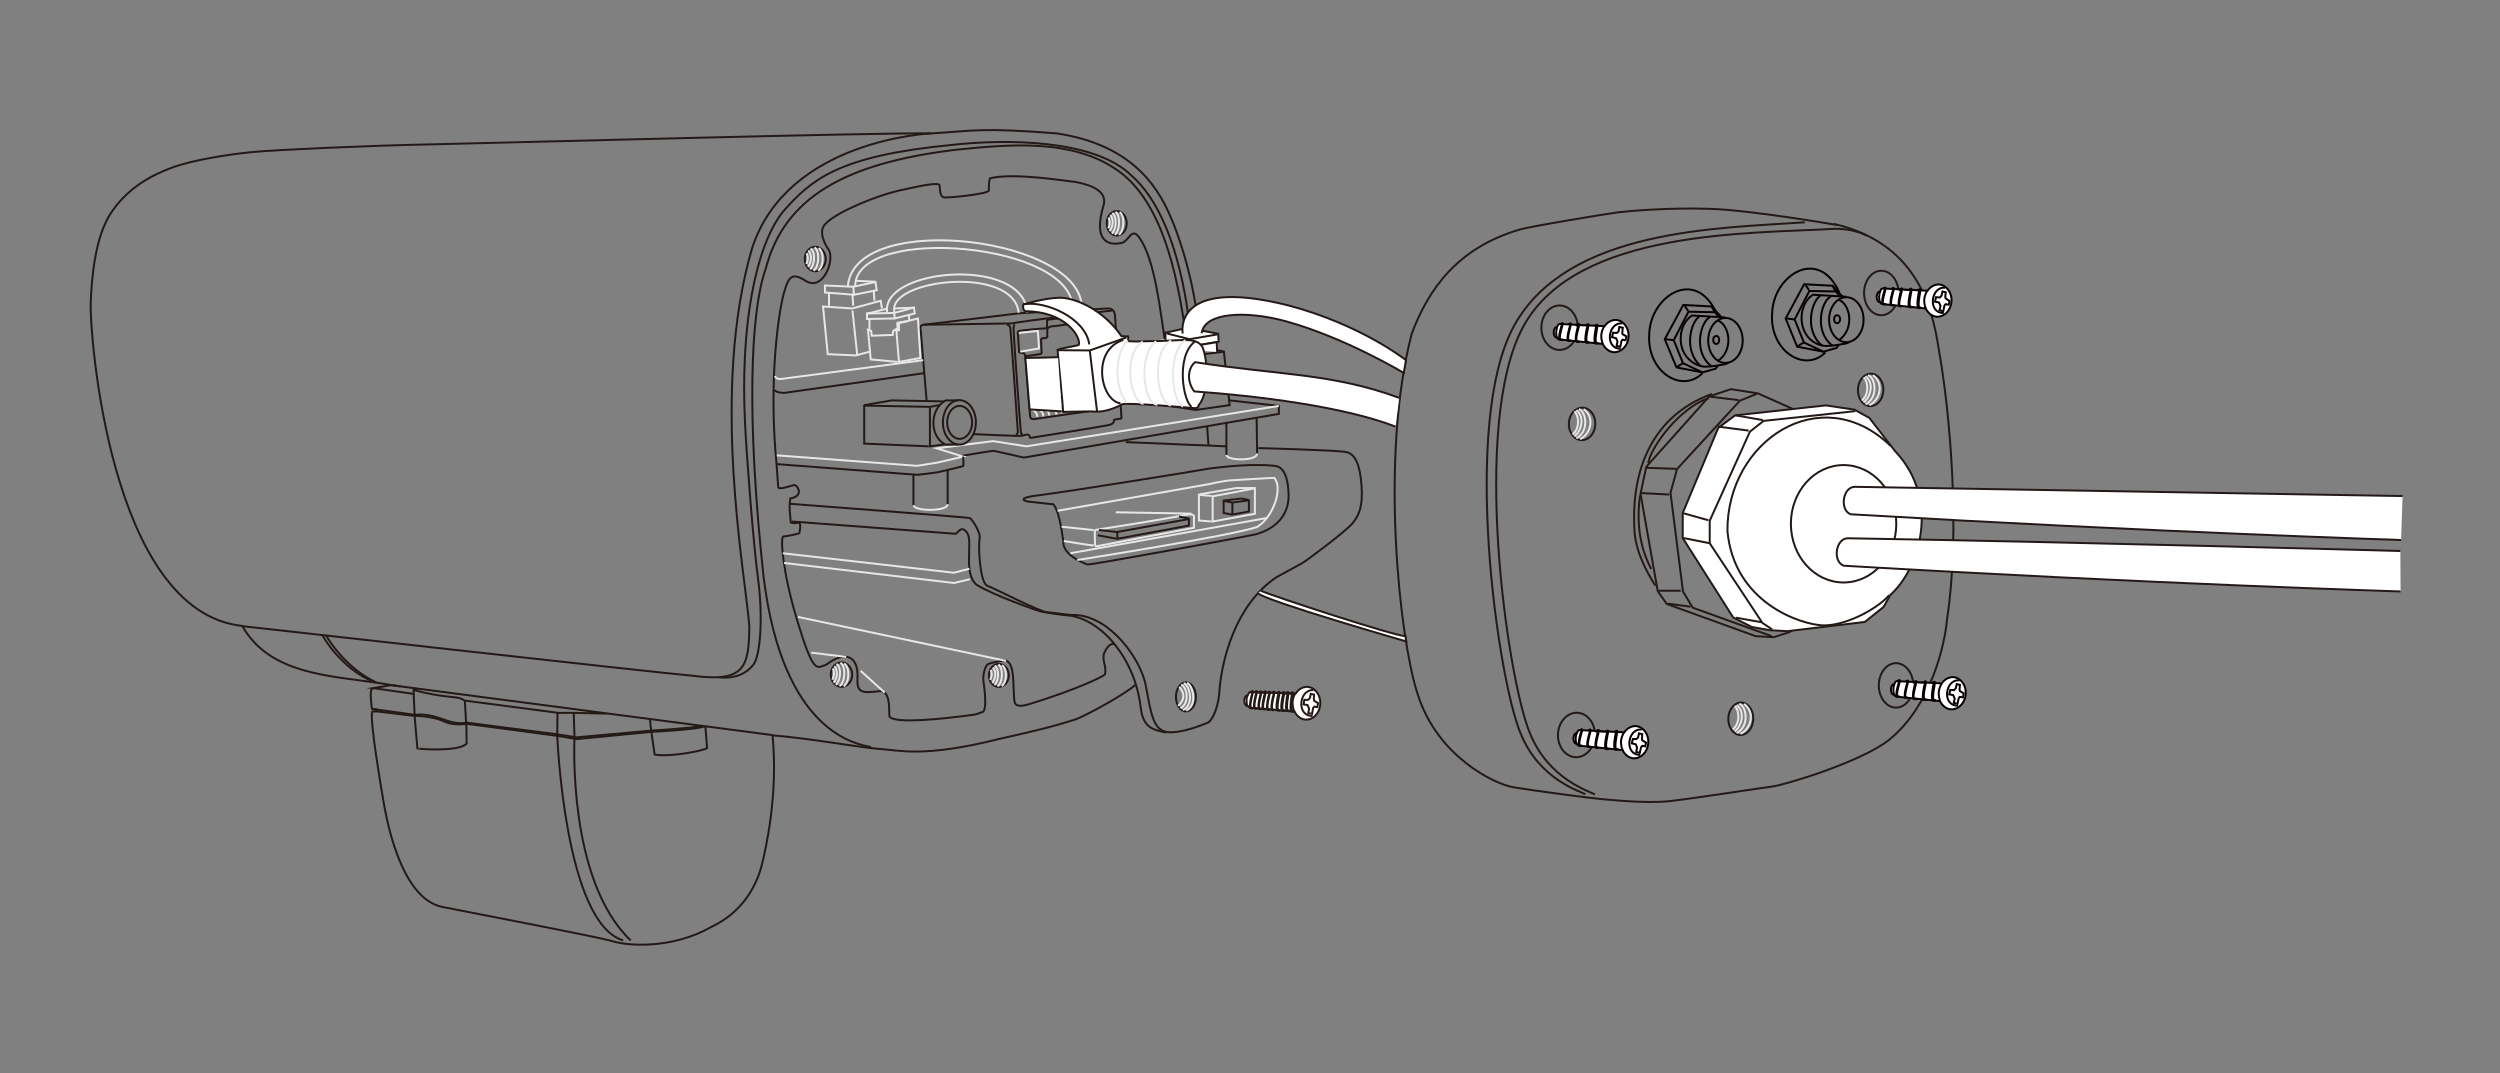 <?xml version="1.0" encoding="UTF-8"?>
<svg id="Layer_1" xmlns="http://www.w3.org/2000/svg" version="1.1" viewBox="0 0 1000.9 429.6">
  <rect x="0" y="0" width="1000.9" height="429.6" fill="#808080" stroke="none"/>
  <!-- Generator: Adobe Illustrator 29.3.0, SVG Export Plug-In . SVG Version: 2.1.0 Build 146)  -->
  <defs>
    <style>
      .st0, .st1, .st2, .st3, .st4 {
        stroke-miterlimit: 10;
        stroke-width: .8px;
      }

      .st0, .st1, .st3 {
        fill: none;
      }

      .st0, .st4 {
        stroke: #231916;
      }

      .st1 {
        stroke: #e7e7e8;
      }

      .st2, .st3 {
        stroke: #060000;
      }

      .st2, .st4 {
        fill: #fff;
      }
    </style>
  </defs>
  <g>
    <path class="st0" d="M735,90s-34.7-6-50.8-6.4c-16-.5-31.4.8-36.3,1.4-4.9.6-35.4,5.7-39.1,6.8-25.4,7.3-37,24.2-43.6,41.8-12.9,49.3-4.9,122.4,2.4,144.4,8,25.1,30.8,35.8,37.9,37.1,7.1,1.3,34.2,4.8,35.4,4.8s17.4,2,27.9.8c10.5-1.2,36.5-5.3,40.7-5.8,4.2-.4,35.5-9.7,46.8-18.7,17.1-13.8,22.4-38.7,23.2-48.2,5.4-35.1,1.3-82.7-3.4-108.8-2.7-17.5-9.5-41.7-41.2-49.4Z"/>
    <path class="st0" d="M722.6,89c-34.7,2.4-95,2.6-116.4,41.4-21.4,38.8-6.5,141.5,2.5,163,7.5,18.9,24.2,23.4,26,24.6"/>
    <path class="st0" d="M638.5,318.1c-1.8-1.3-18.4-5.8-26-24.6-9-21.6-23.9-124.3-2.5-163,21.4-38.8,90.8-36.9,124.7-38.9,4.6,0,8.8.8,12.6,2.7"/>
    <ellipse class="st0" cx="624.4" cy="131.2" rx="7.3" ry="8.9"/>
    <ellipse class="st0" cx="753.2" cy="117.3" rx="6.9" ry="8.9"/>
    <ellipse class="st0" cx="759.1" cy="274.4" rx="6.9" ry="8.9"/>
    <ellipse class="st0" cx="631" cy="294.2" rx="8.9" ry="7.4" transform="translate(315.1 914.6) rotate(-88)"/>
    <ellipse class="st0" cx="696.8" cy="287.7" rx="6.5" ry="5" transform="translate(385.1 974.1) rotate(-88)"/>
    <ellipse class="st0" cx="633.2" cy="169.8" rx="6.5" ry="5.3" transform="translate(441.6 796.6) rotate(-88)"/>
    <ellipse class="st0" cx="748.7" cy="156.1" rx="6.5" ry="5.1" transform="translate(566.8 898.9) rotate(-88)"/>
    <path class="st1" d="M634.1,163.8c4.9,3.9,2.2,10.4-1.5,12"/>
    <path class="st1" d="M632.1,163.8c2.8.8,4.4,8.7-1,11.7"/>
    <path class="st1" d="M631.1,164.2c3.7,3,1.8,8.6-.8,10.5"/>
    <path class="st1" d="M630.3,164.7c1.6,1.2,2.6,6.4-.7,9.3"/>
    <path class="st1" d="M749.9,150.2c4.9,3.9,2.2,10.4-1.5,12"/>
    <path class="st1" d="M747.9,150.2c2.8.8,4.4,8.7-1,11.7"/>
    <path class="st1" d="M746.9,150.6c3.7,3,1.8,8.6-.8,10.5"/>
    <path class="st1" d="M746.1,151.1c1.6,1.2,2.6,6.4-.7,9.3"/>
    <path class="st1" d="M698.3,281.8c4.9,3.9,2.2,10.4-1.5,12"/>
    <path class="st1" d="M696.3,281.8c2.8.8,4.4,8.7-1,11.7"/>
    <path class="st1" d="M695.3,282.3c3.7,3,1.8,8.6-.8,10.5"/>
    <path class="st1" d="M694.5,282.7c1.6,1.2,2.6,6.4-.7,9.3"/>
    <path class="st0" d="M685.4,157.7c-26.5,9.7-32.4,34.4-31,55.1.6,9.7,7,19.6,8.4,21.7"/>
    <path class="st0" d="M684.1,159.4c-11.6,3.8-23.2,19.5-24.2,26"/>
    <path class="st0" d="M656.6,198.3c-2.1,15.2,2,24.8,4.5,29.5"/>
    <polyline class="st0" points="709.3 254.7 677.7 243.3 673.8 236.8 668.8 197.3 671.4 187.8 696.6 160.4 703.3 157.7"/>
    <line class="st0" x1="696.1" y1="160.2" x2="684.5" y2="158.8"/>
    <line class="st0" x1="671" y1="187.7" x2="659.3" y2="187.3"/>
    <line class="st0" x1="668.3" y1="198" x2="657.1" y2="197.4"/>
    <line class="st0" x1="672.9" y1="236.5" x2="663.9" y2="236.5"/>
    <line class="st0" x1="676.8" y1="242.9" x2="667.8" y2="241.7"/>
    <path class="st0" d="M760.2,199l1.6,4.5,3.8-1.3s-1.4-4.6-2.2-5c-.8-.5-3.1,1.6-3.1,1.6v.2Z"/>
    <line class="st0" x1="763" y1="196.8" x2="761.7" y2="195.5"/>
    <line class="st0" x1="759.7" y1="198.9" x2="756.5" y2="197.6"/>
    <line class="st0" x1="761.2" y1="203.2" x2="757.8" y2="200.4"/>
    <path class="st0" d="M710,234.5c-11.8-12-13.8-36.1-.7-51.7,5.4-5.4,11.7-14.2,32.6-8.7"/>
    <path class="st0" d="M761.5,204.4l2.1,2,.5,4.7h2c0-2,0-3.9-.7-5.2l-2.5-2.4"/>
    <line class="st0" x1="763.8" y1="206.4" x2="765.2" y2="206.1"/>
    <path class="st0" d="M763.8,210.8l-3.3-2.7s-.8,1.4-.2,2.7l4.8,3.9"/>
    <path class="st0" d="M765.2,214.8c.2,1,.3,4.1-.9,5.6-.7.3-1.4-.8-1.4-.8l1.5-4.8h.9Z"/>
    <line class="st0" x1="759.5" y1="216.9" x2="762.8" y2="219.8"/>
    <line class="st0" x1="763.8" y1="214.8" x2="760.4" y2="211.9"/>
    <path class="st0" d="M761.7,220.4c.7.8,1.3,2.4,1.3,3s-2,4.9-2.6,5-1.8-.2-2-.4,3.3-7.6,3.3-7.6Z"/>
    <polyline class="st0" points="757.4 226.9 754.9 228.7 754.5 233.7 750.6 237"/>
    <path class="st0" d="M757.7,227.3l.7,3.7s-2.9,3.5-3.5,3.7-3.9,2.4-3.9,2.4"/>
    <path class="st0" d="M761.7,220.4l-.6-.4-3-2.1c0-.6,1.3-1.1,1.3-1.1"/>
    <path class="st0" d="M759.6,228.5c-.3.1-1.2.6-1.4.6"/>
    <path class="st0" d="M738.2,244.6l10.8-8.1-.2-3.9,4.8-3.5h.7l-1.9,5.9s-9.1,8.8-14.7,10.5c-7.4,2.4-14.4,2.3-15.6,2.1,0,0-5.2,5.4-5.4,5.4s-6.5,2.1-6.5,2.1l-7.3-.4-35.6-12.9-3.6-5.1-6.9-39,2.3-10.8,25.2-28.2,8.7-2.9,10.8,1.7,33.2,14.8"/>
    <path class="st0" d="M737.8,244.8l7.9-8.3h-3.7l-10.2,8.3-4-1.2,11.1-7.6-4.6-1.5-12.7,7.3-3.9-2.8,15.5-7-3.2-3.6-16,7-3.1-4.5,17-6.5-1.6-4-16.7,5.4-2.3-5.4,18.2-2.8-1.1-5.7-18.1,1.2.3-5.7,19.7.7.2-4.9-2.6-.9-17-.9,2.3-5.3,20.4,2.8.6-4-18.9-4.9,4.5-4.2,18.2,7.1,2.9-4.3-17.5-7,4.2-2.8,16.1,9.3,3.3-1.7-14-9.5.5-1.3,2-.4,1.2,1.2,12.8,10.7,4.4-2.1-12-10,3.9,1.6,11.4,11,2.8.5-11.9-11.4,4.4,2,10.8,12.5-2.5,3.7,2,2.2.6.9,2.5-3.1.3-1.5-13.1-14.9c-3.5-5.2-22.2-9.7-30.7-2.6-10,7.7-26.8,31.3-7.9,59.1"/>
    <polyline class="st0" points="742.1 236.3 744.8 231.8 748.6 232.2 746 236.3"/>
    <polyline class="st0" points="734.7 234 738.5 231 742.3 231.8 739.3 235.8"/>
    <polyline class="st0" points="730.3 228 733.9 226.7 736.2 229.7 733.6 231.8"/>
    <polyline class="st0" points="726.7 220.4 730.3 220.4 731.3 223.8 728.1 224.4"/>
    <polyline class="st0" points="726 217.4 730 218.7 729.7 214.1 724.8 211.9"/>
    <polyline class="st0" points="726.7 208.1 729.6 211.2 729.6 205.8 726.9 203.2"/>
    <polyline class="st0" points="729.7 198.9 731.7 204.8 733.4 199.6 730.3 194.9"/>
    <polyline class="st0" points="734.1 192.9 734.5 196.8 737.4 193.6 737 188.6"/>
    <polyline class="st0" points="756.2 188.6 753.9 191.9 750.8 190.3 753.2 187.6"/>
    <polyline class="st0" points="750.1 185.4 748.3 190.4 743.7 190.7 745.5 187.2"/>
    <line class="st0" x1="750.8" y1="190.3" x2="748.7" y2="189.3"/>
    <path class="st0" d="M754.2,191.4c0-.3,2.6,3.5,2.6,3.5l-3.3-1.4"/>
    <polyline class="st0" points="743.2 186.6 742.9 190.7 739.6 192.7 739.8 188.1"/>
    <line class="st0" x1="739.1" y1="192.7" x2="737.4" y2="191.9"/>
    <line class="st0" x1="734.1" y1="196.8" x2="731.9" y2="196.8"/>
    <line class="st0" x1="731.3" y1="204.8" x2="729" y2="204.8"/>
    <line class="st0" x1="729.2" y1="211.4" x2="726.1" y2="211.6"/>
    <line class="st0" x1="730" y1="219" x2="728.1" y2="220.1"/>
    <polyline class="st0" points="731.3 224.4 715 231 715.8 233.1 729.8 228 733.6 226.7"/>
    <polyline class="st0" points="737.9 231 723.1 239.9 721.3 238.8 733.4 232.2"/>
    <path class="st0" d="M721.3,247.3c-16.7-5.6-25.9-22.7-23-45.1,2.7-20.9,20.3-30.3,28.3-31.1.5,0,1.1-.2,1.8-.3"/>
    <path class="st0" d="M725.7,170.8c-15.3,2.1-25.5,17.1-27.7,27.2-2.9,12.6-3.1,38.8,20.1,48.5"/>
    <path class="st0" d="M723.3,170.5c-21.7,3.6-29.4,26.8-29,38,.4,11.1,1.8,28.6,20.3,37"/>
    <path class="st0" d="M712,245.1c-6.5-3.1-19.4-12.7-19.2-37.3.4-21.9,15.9-34.6,27.1-37.1"/>
    <path class="st0" d="M716.8,170.7c-12.9,4-24.1,14.4-26,40.4,2.1,23.9,13.6,30.2,19.3,33.5"/>
    <path class="st0" d="M707,243.8c-6.5-3.6-18-12.6-18-35.6,0,0,1.2-29.5,25.9-37.5"/>
    <path class="st0" d="M704.8,243.3c-16.4-9.7-17.9-26.5-17-41.6,3.4-18,16.2-29.5,25.5-31"/>
    <path class="st0" d="M711.4,170.7c-12.6,2.8-23.2,16.8-25.2,31.6-1.4,14.9,2.8,31.7,15.1,40.2"/>
    <path class="st0" d="M708.5,170.3c-18.5,4.4-26.4,29.5-24.4,44.4,1.3,14.9,12.8,26,15.7,27.6"/>
    <path class="st0" d="M707.5,170.1c-3.6.3-23.5,9.9-25.2,34.1-1.7,24.2,14.2,37,16.3,37.9"/>
    <path class="st0" d="M737.5,172.8c-1.3-.3-6.4-1.4-8.9-2-.8-.2-1.7-.4-2.9-.2-.7.1-1.5,0-2.2-.1-1.1-.2-1.9-.5-3.6-.2-1,.2-2,.1-2.9-.1-.5-.1-1-.2-1.7,0-.6.1-1.2,0-1.8,0-.7-.2-1.4-.2-2.1,0-1.1.2-2.1,0-2.8,0-.7-.2-1.2,0-1.2,0-.2,0-1.6-.1-1.6-.1-1.5,0-24,7.9-25.6,33.3-2.2,29.7,11.8,35.3,17,38.4l24.8,6"/>
    <path class="st0" d="M747.6,191.4c5.2,6.8,5.8,26.4-5.5,39.1"/>
    <path class="st0" d="M743.7,191.4c7.3,8.6,3.2,30.7-5.2,37.8"/>
  </g>
  <g>
    <path class="st0" d="M160.3,274.8c-2.4-.3-3.9-.6-8.3-1.3-20.1-3-44.1-3.5-55-22.9-53.4-5.7-61.1-118.1-60.7-129,.4-10.8,1.8-26.7,8.1-36.3,6.3-9.5,15.3-14.8,24.2-18.1,8.9-3.3,23.3-5.4,32.2-6.3,8.9-.9,48.7-2.7,71.9-3.1,23.3-.5,182-4.8,200.4-4.4,16.5-1,19.6-2.4,49.9,0,32.3,4.8,41.8,23.9,46.5,35.4,0,0,8.1,18.9,10.4,42.9l.6,6.5"/>
    <path class="st0" d="M454.5,274.2c-3.3,3.3-20.3,12.7-24.2,13.9-3.9,1.2-8,2.8-30.5,7.8-30.4,7.6-39.9,4.4-48.1,3.9-8.2-.6-27.3-4.2-42.4-5.4,2.3,23.8-2.7,45.2-4.1,51.1-1.4,6-5.9,18.8-20.4,25.6-15.5,8.8-32.9,7.7-39.3,5.8-6.4-1.9-50.9-10.3-68.4-13.8-17.5-3.5-22.9-38.4-23.7-43-.8-4.6-5.4-31.7-4.4-35.2,2.2,0,2.3-.9,1.1-1s-1.2.3-1.3-.9c-.1-2-1.2-7.7.8-7.4"/>
    <path class="st0" d="M372.9,53.4s-57.6,2.3-71.8,46c-16.8,57.4-2.8,129.5-1.1,151.3-.2,16.3-1.6,22.7-23.1,19.8-14.9-1.3-179.8-19.8-179.8-19.8"/>
    <path class="st0" d="M287.6,271.1c6,.9,11.3-1.3,14.1-5.1,2.8-3.8,3.8-19.3,1.8-34.2-2-14.9-4.7-51.1-5.2-62.1-2-38.7,4.1-71.3,15.3-85.1,11.2-12.6,21.7-22.2,67.7-26.6,20.4-2.3,56.7-2.5,71.7,12.3,20.1,17.4,23.3,61.5,23.3,61.5l.5,6.3"/>
    <path class="st0" d="M130.5,254.3c1.9,3.3,8.5,13.4,20.1,18.9"/>
    <path class="st0" d="M242.9,285.7l-13.2-.3h-6.2l-37.4-4.9c-1.4-.9-2.8-1.3-4.8-1.4-5.2-.5-10.6-1.4-15.7-2.9v1.6l-16.2-2.3,7.2-1.2,152.6,20"/>
    <path class="st0" d="M243.2,285.7"/>
    <path class="st0" d="M149.5,283.9l16.7,2.3s4.2-.9,10.9,1.7c6.8,2.6,9.3,1.3,9.7,1.4s36.4,4.7,36.4,4.7l7.7,1.2,29.9-2.7s17.3-1,20-1.9"/>
    <line class="st0" x1="260.2" y1="287.9" x2="260.7" y2="292.5"/>
    <path class="st0" d="M149.8,284.7l16,1.9s7.3,0,11.9,2.2c4.1,1.9,8.7,1,9.2,1,.5,0,36.1,4.8,36.1,4.8l7.9,1.3,30-2.9s18.4-.9,21-2.2"/>
    <path class="st0" d="M282.4,290.8l.7,8.7c-1.3,1-14.6,3.7-21,2.6-.7-4.5-1.3-9.1-1.3-9.1"/>
    <line class="st0" x1="229.7" y1="285.3" x2="230" y2="295"/>
    <line class="st0" x1="223.2" y1="285.3" x2="223.1" y2="294"/>
    <path class="st0" d="M230,295.7s-2.9,56.7,22.5,80.8"/>
    <path class="st0" d="M223.1,294.6s3,75,26.4,81.9"/>
    <line class="st0" x1="165.6" y1="277.7" x2="166" y2="286.1"/>
    <line class="st0" x1="186.1" y1="280.5" x2="186.6" y2="289.3"/>
    <path class="st0" d="M166,286.7s1.1,12.6,1.1,12.9,16.8,1.5,19.7-1.9c0-4.8-.1-7.7-.1-7.7"/>
    <path class="st0" d="M129,254.2s7.2,13.5,21.2,19.1"/>
    <path class="st0" d="M466.3,135.8c-1.9-12-3.9-31.7-10.1-40.6-3.1-4.5-4.2,1.2-6.9,2-3.5.9-12.5,1.5-7.4-15.3,1.6-6.7-8.5-8.4-11-9-14.9-2-27.1-3.3-34.6-1.5-.6,2.4-.3,3.7-.4,4.9,0,1.3-16.6,3.1-18.1,2.7-1.5-.4-1.5-3.3-1.6-4.6.1-1.6-5.9-.4-16.3,1.9-8.5,1.9-24.7,8.4-29.3,13.2-3.7,3.4.7,9.9,1.1,10.3,2.7,4.3-2.1,16.5-8.7,12.9-5.8-3.7-7.2-2.5-9.2,4.8s-6.2,34.5-2.9,68.3c.5,6.9.5,7.6.7,9.4.7.9,4.9-.7,6.2-1s4.5,4.3-1.4,5.4c-.6,3.8,0,6.5.2,9.6,1.8.6,2.6,0,3.3,0,.7,0,.5,4,0,4.3-.4.3-5.1,1.2-6.3,1.3-1.2,0-.5,13.9,5.9,34.7,6.3,20.7,7.5,17.9,11.3,16.6,8.2-6.2,12.9-2.8,12.5,5.2-.3,5.8,1.3,6.4,8.9,5.4,4.6-.3,3.6,8.3,3.9,10.2,2.3,3,21.4.9,32.6-.6,3.2-.4,2.4-.6,4.6-1.2,2.2-.6.6-11.3.4-12.6-.2-1.3.3-6.2,2.3-6.8s5.8-1.3,6.4-1.3c2,.2,2.8,3.1,3.1,5.7s.4,9.6.6,10.3c.2.7-.2,3.4,6,1.5,19.1-5.9,28.8-10.7,30.2-11.8,1.1-3.5-1.8-6.2.2-9.5,0,0,1.6-3.5,3.8-2.7"/>
    <path class="st0" d="M475.2,137.3c-4-30.7-10.9-57.6-28.2-69.4-17.9-12.2-41.7-10.3-64.7-7.9-43.9,5.4-68.3,18.9-75.8,47.8-6.1,17.2-7.7,59.4-.8,123.1,7.7,62.6,37.2,67,43,68.2"/>
    <path class="st0" d="M492.2,160.3l19.8,2.2v3.2l-102.1,17.5s-11.3-2.6-12-2.7c-.7-.1-13.3,2.1-13.3,2.1"/>
    <polyline class="st1" points="512 162.5 410.9 178.7 397.6 176.6 375 179.5 385.6 182.8 375.3 185.2 367.2 186.5 311 182.3"/>
    <path class="st0" d="M316.2,201.7s71.4,5.4,72.1,5.7c.7.3,4.5,5.8,3.9,8.3-.6,2.5,0,17.8,3.2,18.9,3.2,1.1,21,10.5,23.9,10.5,3,.2,8.8,1.3,11,1.1,14.3.5,26.6,17.9,28.5,28.6,2,10.8,2.9,17.6,8.6,18.3,5.7.7,15.6-3.5,16.2-3.8,1.8-.9,3.9-5.7,4.5-11.2.7-13.2,6.4-36.1,23.1-47.1,0,0,8.5-4.6,10.1-5.5s17.6-12.8,20.2-16c2.6-3.2,4.2-6.7,3.6-15.1-.6-8.4-2.5-12.6-6.1-13.4-3.5-.8-35.2-1.6-35.2-1.6"/>
    <line class="st0" x1="491" y1="178.7" x2="450.7" y2="177"/>
    <path class="st0" d="M483.3,170.8s.4,6.3.5,7.3"/>
    <path class="st0" d="M317.1,208.8s64.5,4.8,65.4,4.9c.9,0,2.3-3.8,4.7-.4,2.5,3.4-1.8,16.4,3.9,20.9,7.1,4.3,23.9,10.2,25.6,10.6,1.6.4,9,1.5,11.1,1.6,8,.8,14.8,7.3,16.8,9.6,2,2.3,10.2,11.3,12.1,27.3,1,9,6.2,8.9,10,10"/>
    <ellipse class="st0" cx="474.8" cy="279" rx="4" ry="5.8"/>
    <ellipse class="st0" cx="326.4" cy="103.7" rx="4.2" ry="4.9"/>
    <ellipse class="st0" cx="447.1" cy="89.4" rx="4" ry="4.9"/>
    <path class="st1" d="M443.8,87.1c.8,1.6.5,3.1-.1,4.3"/>
    <path class="st1" d="M444.5,86.1c1.7,1.8.9,5.2-.3,6.4"/>
    <path class="st1" d="M445.3,85.3c2.1,1.6,1.6,6.8-.2,8.2"/>
    <path class="st1" d="M446.6,84.8c2.1,1.6,1.8,7.6-.3,9.2"/>
    <path class="st1" d="M448.3,84.9c2.1,1.6,1.8,7.5-.3,9.1"/>
    <ellipse class="st0" cx="336.9" cy="270.1" rx="4.3" ry="4.9"/>
    <path class="st1" d="M333.4,267.6c.9,1.6.5,3.3-.2,4.5"/>
    <path class="st1" d="M334,266.7c1.8,1.8,1,5.4-.3,6.6"/>
    <path class="st1" d="M334.9,265.8c2.3,1.6,1.5,7-.3,8.4"/>
    <path class="st1" d="M336.5,265.3c2.3,1.6,1.9,7.8-.4,9.4"/>
    <path class="st1" d="M338,265.6c2.3,1.6,2.1,7.5-.2,9.2"/>
    <ellipse class="st0" cx="399.9" cy="270.4" rx="4" ry="4.6"/>
    <path class="st1" d="M396.6,268.2c.8,1.5.4,2.9-.2,4"/>
    <path class="st1" d="M397.5,267.3c1.7,1.7.9,5-.3,6.1"/>
    <path class="st1" d="M398.2,266.5c2.1,1.5,1.6,6.4-.1,7.7"/>
    <path class="st1" d="M399.7,266c2.1,1.5,1.8,7.3-.3,8.8"/>
    <path class="st1" d="M401.2,266.3c2.1,1.5,2,6.9-.2,8.4"/>
    <path class="st1" d="M472.1,275c2.4,2.7,2.2,5.1-.4,7.6"/>
    <path class="st1" d="M472.9,274.1c2.2.8,3.7,7.2-.3,9.5"/>
    <path class="st1" d="M473.9,273.5c2.1.5,4.6,8.5-.3,10.8"/>
    <path class="st1" d="M475.2,273.4c2.1.5,4.6,8.8-.3,11.1"/>
    <path class="st1" d="M322.9,101.4c.9,1.6.5,3.1-.1,4.3"/>
    <path class="st1" d="M323.6,100.3c1.8,1.8,1.1,5.3-.2,6.5"/>
    <path class="st1" d="M324.5,99.5c2.2,1.6,1.6,6.9-.2,8.3"/>
    <path class="st1" d="M326.1,99c2.2,1.6,1.9,7.7-.4,9.4"/>
    <path class="st1" d="M327.8,99.3c2.2,1.6,2,7.5-.2,9.1"/>
    <path class="st0" d="M434.8,145.8c.9.2,3.4.5,6.1,0,2.7,0,2.3-.3,2.2-1.8,0-1.5-.6-6.5-.6-6.8s0-1.2.7-1.2c1.5-.3,1.2-.9,1.1-2.1-.1-1.2-.5-5.1-.5-5.3s.1-.5-1.2-.4c-1.3.1-9.8,1.4-9.9,1.4s-.9,0-.9-.7v-2l-.6-.3-11.7,1.4-.3.3v2.3c.1,0,.4.8-1,.9-1.5,0-9.5.8-10.2,1s-.6.7-.4,1.8c.1,1.1.3,6.3.4,6.6s.6.4,1.2.4c.6,0,1.2,0,1.4,2.2.2,2.2,1.8,22.6,1.8,22.9s0,1.6,1.6,1.4c1.6-.2,29.4-4.3,29.8-4.3s.9-.5.7-2.1c-.2-1.6-.6-7.5-.6-7.5,0,0-.7-1-3-.9-2.3.1-4.5.1-5.7.5"/>
    <path class="st0" d="M410.7,142.6c1.2-.2,5.2-.7,5.5-.8s.9,0,.8-1-.2-4.6-.2-4.8.2-.6.7-.6,2.1.1,1.8-1.1c0-1.2,0-2,0-2.5s1.2-1.2,2.2-1.2c1,0,7.8-1,8-1s1.5-.6,1.4,1.7c-.2,2.3.3,2.5,1.3,2.2,1.4-.4,2.1-.3,2.1,1.9,0,0-.2,2.1-.1,2.5s-.4,1.9,2.4,1.3c2.8-.7,3.5-.7,3.6-.7s.8,0,.8,0c0,0,0,4.9.4,5.3s.6.7,1.2.5"/>
    <path class="st0" d="M445.2,124.4c-.5-.2-36,4.2-40.3,5.1"/>
    <line class="st0" x1="405" y1="129.5" x2="370" y2="130"/>
    <path class="st0" d="M406.7,174.1c.3-.1.8-.6.8-1.1s-2.7-39.2-3-41.6c0,0,0-1.2-1.4-1.4"/>
    <path class="st0" d="M371,160.7l-2.4-28.7s-.6-1.8,1.2-2c1.8-.2,38.5-4.6,38.5-4.6,0,0,34.7-1.9,35-1.9s2.8-.4,3.1,2.9c.3,3.4,2.6,40.6,2.6,41s-2.8.4-3,.7.5,1.5-2.2,2.1c-2.7.6-30.6,5-31.1,5.1-.9.1.2-1.8-2.2-1.2-1.5.3-1.1.3-1.6.4,0,0-1.2,0-2.1,0s-16.4-.6-16.9-.7"/>
    <path class="st0" d="M406.3,130c-.6.3-.5,1.7-.5,2.3.4,7.5,2.3,33.7,2.9,40.5,0,1,.8,1.2.8,1.2"/>
    <polyline class="st1" points="407.9 133.3 415.5 132.5 416 139.5 408.5 140.8"/>
    <polyline class="st1" points="442.5 128.7 435 130 435.8 136.7 443.4 135.2"/>
    <path class="st1" d="M432,164.5c0-.9-.3-1.6-1.1-2.3s-7.5-4.9-7.5-4.9"/>
    <path class="st1" d="M430,164.9c0-.9-.3-1.6-1.1-2.3s-7.5-4.9-7.5-4.9"/>
    <path class="st1" d="M427.7,165.1c0-.9-.3-1.6-1.1-2.3-.8-.7-7.5-4.9-7.5-4.9"/>
    <path class="st1" d="M425.1,165.5c0-.9-.3-1.6-1.1-2.3-.8-.7-7.5-4.9-7.5-4.9"/>
    <path class="st1" d="M422.9,166c0-.9-.3-1.6-1.1-2.3-.8-.7-7.5-4.9-7.5-4.9"/>
    <path class="st1" d="M420,166.3c0-.9-.3-1.6-1.1-2.3s-5.3-3.5-6.9-4.5"/>
    <path class="st1" d="M417.7,166.7c0-.9-.3-1.6-1.1-2.3-.4-.4-2.5-1.7-4.4-2.9"/>
    <path class="st1" d="M415.3,166.9c0-.9-.3-1.6-1.1-2.3-.2-.2-.9-.7-1.9-1.3"/>
    <polygon class="st0" points="478.9 164.1 492.3 162.2 490 140.8 477.1 142.4 478.9 164.1"/>
    <polyline class="st1" points="455.5 137.7 468.8 135.8 476.2 137.7"/>
    <polyline class="st0" points="371.8 178.7 346 177.6 346 162.4 347.3 162.4 372.3 162.9 372.3 178.7 378.1 177.9"/>
    <polyline class="st0" points="346 162.2 357 160.3 377.8 160.7"/>
    <line class="st0" x1="376" y1="162.2" x2="372.3" y2="162.9"/>
    <ellipse class="st0" cx="384.2" cy="169.1" rx="5" ry="6.6"/>
    <ellipse class="st0" cx="384.1" cy="169.1" rx="6.6" ry="8.9"/>
    <path class="st0" d="M383.5,160.3h-4.9c-6.6,3.6-6.5,14.7,0,17.7h5"/>
    <polygon class="st1" points="359.9 144.9 368.5 143.3 367.5 127.5 359.9 129.4 359.9 132.2 358.9 132.5 359.9 144.9"/>
    <polyline class="st1" points="359.4 144.9 348.6 143.9 347.5 132 348.8 132.5 349 134.4 357.4 134.1 357.6 132.5 358.9 131.7 359.4 131.7 359.2 129.5 359.4 129.2 363.1 128.6"/>
    <polygon class="st1" points="365.9 123.1 366.2 125.5 358.2 127.5 358 125.3 365.9 123.1"/>
    <polyline class="st1" points="358 125.3 347.1 125.5 347.1 127.7 358 127.5"/>
    <line class="st1" x1="363.9" y1="126.1" x2="364" y2="128.2"/>
    <line class="st1" x1="348.1" y1="127.7" x2="348.1" y2="132"/>
    <polyline class="st1" points="355.2 123.5 354.6 123.7 347.1 125.6"/>
    <line class="st1" x1="365.5" y1="123.2" x2="357.9" y2="123.5"/>
    <polyline class="st1" points="353.1 123.5 352.6 120.4 341.2 123.5 329.5 122.7 331.4 141.8 342.7 142.3 348.1 140.8"/>
    <line class="st1" x1="341.3" y1="124.3" x2="343.2" y2="142.1"/>
    <polygon class="st1" points="330.3 114.3 330.3 117.1 341.9 118 341.6 114.8 330.3 114.3"/>
    <polyline class="st1" points="341.9 118 351 116.2 350.5 112.9 341.6 114.8"/>
    <line class="st1" x1="331.9" y1="117.3" x2="331.9" y2="122.4"/>
    <line class="st1" x1="341.3" y1="118" x2="341.6" y2="122.4"/>
    <line class="st1" x1="349.8" y1="116.4" x2="350.1" y2="120.4"/>
    <path class="st1" d="M358,125v-.7c-1.5-12.5,47.3-18.1,49.8.6v.3"/>
    <path class="st1" d="M355.1,125.2v-.8c-1.1-17,53.7-21.6,56.1,0v.7"/>
    <path class="st1" d="M342.4,114.7v-.7c1.4-24.3,88.3-16.8,87,9.9"/>
    <path class="st1" d="M339.5,114.8v-.8c3.8-30.3,95.6-18.5,93.5,9.9"/>
    <polyline class="st1" points="476.2 138.2 476.2 137.7 463.7 139.2 464.9 160.3 456 158.4 455.2 137.9 463.5 139.3"/>
    <line class="st1" x1="465.1" y1="160.3" x2="467.2" y2="159.6"/>
    <line class="st1" x1="350.4" y1="112.8" x2="342.6" y2="112.4"/>
    <polyline class="st0" points="490 140.8 479.2 138.2 466.4 139.6"/>
    <path class="st0" d="M385.6,182.8s.3,3.3,0,3.8c-.8.3-9.3,2.3-10.3,2.5s-8,1-8,1l-56.4-4.3"/>
    <line class="st0" x1="491" y1="169.3" x2="491" y2="182.2"/>
    <line class="st0" x1="503.3" y1="181.6" x2="503.1" y2="167.2"/>
    <line class="st0" x1="365.7" y1="190.2" x2="365.7" y2="202.3"/>
    <line class="st0" x1="379.4" y1="201.9" x2="379.4" y2="188.2"/>
    <path class="st1" d="M365.8,202.3c.1,2.4,13.5,2.6,13.6-.4"/>
    <path class="st1" d="M491,182.1c0,2.4,12.2,2.6,12.3-.5"/>
    <path class="st0" d="M421.5,201.9l-10-1.1s-6.2-1.3,5-2.6c11.2-1.4,61.6-9.5,64.6-10.1,3-.6,9.2-1.3,15.1-1.7,5.9-.4,11.4-.2,12.9,0,1.5.2,6.4-.7,6.8,11.4.4,12.2-10.8,15.4-12.7,16-1.9.6-67.2,12.6-67.9,12.2-.7-.4-10-3.5-9.6-9.3-1.8-14-4.2-14.9-4.2-14.9Z"/>
    <path class="st1" d="M423.4,204.5l60.8-10.7s5.4-1.3,8.8-1.5c3.4-.2,16.3-1,17.1-1,3.6,3.6,0,15.5-6.8,19.7-10.9,3.6-72,13.2-72,13.2"/>
    <path class="st1" d="M438.4,218.4c0-.5-.2-6.2,0-6.2s29.9-4.7,34.8-5.8c4.9-1,4.8,0,4.8.4s0,3,0,4.5l-39.6,7.5"/>
    <path class="st1" d="M437.9,212.2c-.9,0-12-1.3-12.9-1.3"/>
    <path class="st1" d="M437.9,218.4c-2.4-.2-12-1.8-12-1.8"/>
    <path class="st1" d="M477.1,205.7c-1-.2-28.9-.5-30.4-.6"/>
    <line class="st1" x1="428.5" y1="221.5" x2="507.1" y2="207.4"/>
    <polyline class="st0" points="440 212.2 447.2 213 476 207.8 476 210.4 447.4 215.7 447.3 213.2"/>
    <line class="st0" x1="447.1" y1="215.7" x2="439.5" y2="214.3"/>
    <line class="st0" x1="476" y1="207.6" x2="472" y2="206.8"/>
    <polygon class="st1" points="502.4 195.5 502.4 205.7 485.5 208.8 485.5 198.7 502.4 195.5"/>
    <polyline class="st1" points="485.1 198.6 480 198.1 480 208.4 485.1 208.8"/>
    <polyline class="st1" points="480.3 197.9 494.9 195.4 502.4 195.4"/>
    <polygon class="st0" points="500 200.3 500 204.8 493.4 206 493.4 201.2 500 200.3"/>
    <polyline class="st0" points="493.2 201.2 489.9 200.5 489.9 205.4 493.2 206"/>
    <polyline class="st0" points="490 200.4 496.9 199.6 499.8 200.1"/>
    <polyline class="st1" points="388.1 227.7 381.9 229.3 313.4 221.5"/>
    <polyline class="st1" points="388.3 231.9 381.9 233.4 313.9 225.4"/>
    <path class="st1" d="M369.6,144.2s-55.6,7.4-55.9,7.4-2.7.7-3.5-1"/>
    <path class="st0" d="M370,149.4l-56,7.9s-3.4,0-4.1-1.3"/>
    <line class="st1" x1="402.8" y1="264.6" x2="319.5" y2="247"/>
    <line class="st1" x1="354.2" y1="277.3" x2="344.6" y2="268.6"/>
    <line class="st1" x1="338.8" y1="263" x2="324.8" y2="261.3"/>
    <polyline class="st0" points="478.5 164.1 467.5 162.4 466.4 139.6 477.1 142.4"/>
  </g>
  <g>
    <path class="st4" d="M499.5,282.7c-1.7-.2-1.8-3.8-.2-4.3h.2c.3-.7.6-1.2.9-1.3l18.4.5h0c1.1-1.7,2.8-2.7,4.7-2.6,3,.2,5.3,3.3,5.1,6.9-.2,3.6-2.9,6.4-5.9,6.2-1.9-.1-3.5-1.4-4.4-3.2h0s-14.9-1.3-17.9-1.5c-.4-.2-.6-.4-.8-.7h0Z"/>
    <path class="st0" d="M518.2,284.8c-.5-1-.7-2.3-.7-3.6,0-1.3.5-2.6,1.1-3.6"/>
    <path class="st0" d="M499.4,278.3c-.4,1.2-.5,3,0,4.3"/>
    <path class="st0" d="M525.9,276.3c-5.9-.5-7,10.6-.4,10.3"/>
    <polygon class="st0" points="524.8 277.8 524.4 279.5 523.7 280.2 522.2 280.2 521.9 282 523.5 282.3 524.1 283.7 523.8 285.5 525.3 285.8 525.7 283.5 526.2 282.9 527.4 283.1 527.7 281.5 526.2 280.6 526 280 526.1 278.1 524.8 277.8"/>
    <path class="st4" d="M516.7,277.6c.5-.4.7-.5.9-.4.4.2-1.3,6.7-.1,7.5.1,0,.2.1.4,0,.5,0-.1.4-.8.2-1-.3,0-6.5.2-7.1,0-.5-.5-.3-.6-.3Z"/>
    <path class="st4" d="M514.9,277.5c.5-.4.7-.5.9-.4.4.2-1.3,6.6-.1,7.4.1,0,.2.1.4,0,.5,0-.1.4-.8.2-1-.3,0-6.4.2-7,0-.5-.5-.3-.6-.3Z"/>
    <path class="st4" d="M513.2,277.5c.5-.4.7-.5.9-.4.4.2-1.5,6.5-.3,7.3.1,0,.2.1.4,0,.5,0-.1.4-.8.2-1-.3,0-6.3.4-6.8,0-.5-.6-.3-.6-.3Z"/>
    <path class="st4" d="M509.3,277.3c.5-.4.7-.5.9-.4.4.2-1.9,6.8-.5,7.2s.2,0,.4,0c.2,0-.1.4-.7.2-1-.3.3-6.1.6-6.7,0-.5-.6-.3-.6-.3Z"/>
    <path class="st4" d="M511.3,277.4c.5-.4.7-.5.9-.4.4.2-1.5,6.5-.3,7.3.1,0,.2.1.4,0,.5,0-.1.4-.8.2-1-.3,0-6.3.4-6.8,0-.5-.6-.3-.6-.3Z"/>
    <path class="st4" d="M507.5,277.3c.5-.4.7-.5.9-.4.4.2-1.9,6.6-.5,7.1,0,0,.2,0,.4,0,.2,0-.1.4-.7.2-1-.3.3-6,.6-6.6,0-.5-.6-.3-.6-.3Z"/>
    <path class="st4" d="M505.8,277.2c.5-.4.7-.5.9-.4.4.2-1.9,6.6-.6,7,0,0,.2,0,.4,0,.2,0-.1.4-.7.2-1-.3.4-5.9.6-6.5,0-.5-.6-.3-.6-.3Z"/>
    <path class="st4" d="M504.1,277.2c.5-.4.7-.5.9-.4.4.2-1.9,6.5-.5,6.9,0,0,.2,0,.4,0,.2,0-.1.4-.7.2-1-.3.3-5.8.6-6.4,0-.5-.6-.3-.6-.3Z"/>
    <path class="st4" d="M502.3,277.1c.5-.4.7-.5.9-.4.4.2-1.9,6.4-.5,6.8,0,0,.2,0,.4,0,.2,0-.1.4-.7.2-1-.3.3-5.7.6-6.3,0-.5-.6-.3-.6-.3Z"/>
    <path class="st4" d="M500.7,277.1c.5-.4.7-.5.9-.4.4.2-1.9,6.2-.5,6.7,0,0,.2,0,.4,0,.2,0-.1.4-.7.2-1-.3.3-5.6.6-6.1,0-.5-.6-.3-.6-.3Z"/>
  </g>
  <polygon class="st4" points="466.6 133.2 466.6 136.7 476.2 138.8 487.9 136.8 487.7 133.6 475.2 131.3 466.6 133.2"/>
  <polyline class="st0" points="487.3 133.9 476.2 135.8 467.2 133.5"/>
  <line class="st0" x1="476.2" y1="136" x2="476.3" y2="138.6"/>
  <polyline class="st4" points="467.2 139.6 467.1 136.7 476.2 138.8 487.1 137 487.3 140.9"/>
  <line class="st4" x1="476.3" y1="139.1" x2="476.4" y2="141.9"/>
  <g>
    <path class="st4" d="M688.1,170.9l-14.4,34.5v10l20.2,31.8,7.4,3.8,7.2,1.3,7.1.4,31-3.7,7.5-6,2.7-4.8c11.9-10.6,20.2-38.3,1.9-57.6l-10.3-13.3-6-3.3-11.4-1.7-36.3,4-6.5,4.8Z"/>
    <polyline class="st0" points="709.5 252 705.6 249.4 684.5 217.5 684.5 208.5 700.6 172.8 706.1 168.5 742.8 164.6"/>
    <path class="st0" d="M756.9,178.5c-27.8-26.9-65.6-2-65.3,34.1,2.6,28.7,29.3,37.5,38.4,37.8,10.4,0,22.9-7.8,26.3-12.1"/>
    <ellipse class="st0" cx="738.1" cy="209.7" rx="21.1" ry="23.5"/>
    <line class="st0" x1="674" y1="205.5" x2="684" y2="208.3"/>
    <line class="st0" x1="674" y1="215.4" x2="684.5" y2="217.5"/>
    <line class="st0" x1="695" y1="247.3" x2="705.1" y2="249.1"/>
    <line class="st0" x1="688.6" y1="170.9" x2="700.1" y2="172.4"/>
    <line class="st0" x1="694.9" y1="166.3" x2="705.8" y2="168.2"/>
  </g>
  <path class="st4" d="M961.3,216.2s-97.6-3.1-220.3-10.3c-4.5-1.5-3.4-10.8,1.5-11,96.4,1.6,219.4,3.7,219.4,3.7"/>
  <path class="st4" d="M473.5,133.5s-4.4-23,42.4-11.2c29.1,7.7,47,21.9,47,21.9l-.9,5.1s-23.6-14.2-47.3-20.7c-15.8-4.3-32.5-3.6-33.6,4.8"/>
  <path class="st4" d="M504.7,236.5c5.6,2.4,53.9,18.2,58,18.2.1,1.2.3,2.1.3,2.1,0,0-57-16.4-59.3-19.3"/>
  <g>
    <g>
      <path class="st4" d="M479.9,162.2c3.9-4.3,4-17.2,1.5-23.3-2.7-4.4-9-2.2-22.3-2.3-3.3.2-5.5.1-7.5,0,0-.6.2-1.5.1-1.9-1,0-2.4-.1-2.7-.1-7.3-10.7-18.8-15.6-25.1-15.4-6.6.3-12.9,2.4-14.2,2.7-.4,1.6.4,2.6.8,2.7,16.5.1,22.4,10.6,21.4,13.5-.9.4-6.4,1.2-8.5,1.9.3,4.2,2.2,22.3,2.2,24.9,8-.1,9.5-.3,13.3-.1,3.8.2,8.9-2,10.2-2.9,1.3-.9,27.7,1.4,29.1,1.5s1.7-.9,1.7-.9Z"/>
      <polyline class="st0" points="451 135.1 436.3 140.3 423.4 140.2"/>
      <line class="st0" x1="439.2" y1="164.6" x2="436.3" y2="140.3"/>
      <path class="st0" d="M409.7,121.8c9-1.5,25,5.6,26.4,16.1"/>
      <path class="st0" d="M478.3,136.8c-7.8,6.2-4.4,24.4-1.2,26"/>
      <path class="st0" d="M449.7,136.1c-12.9,4.1-9.2,24.2-1.1,25.4"/>
      <path class="st1" d="M451.6,136.5c-4.2,2.6-6.7,16.9-.5,24.8"/>
      <path class="st1" d="M457.5,136.7c-8.4,5.6-4.8,24.5.3,25"/>
      <path class="st1" d="M462.9,136.6c-7.5,5.2-5.1,25.6.5,25.4"/>
      <path class="st1" d="M468.9,136.3c-8.5,4.6-5.5,25.7-.1,26"/>
      <path class="st1" d="M474.6,136.2c-7.1,4.5-5.8,24-1,26.6"/>
      <path class="st4" d="M560.2,159.3c-26.9-10-49.7-9.2-81.7-14.3-2.4,1.8-3.9,6.9-.4,11.7,25.4,1.8,60,6.1,80.6,14.1"/>
    </g>
    <polyline class="st4" points="425.1 164.7 412.2 163.9 410.5 143.3 416.8 143.2 423.6 143"/>
  </g>
  <path class="st4" d="M961.1,236.8s-100.2-3.1-222.9-10.3c-4.5-1.5-3.4-10.8,1.5-11,96.4,1.6,221.3,5.1,221.3,5.1"/>
  <g>
    <g>
      <polyline class="st3" points="736.7 118.8 735 116.7 724.4 116.5 718.5 127.9 722.2 137.1 730 140.8 735.3 139.3 736.2 138"/>
      <polyline class="st3" points="737.7 118.8 733.7 114.4 722.3 113.8 714.9 127.5 719.5 138.8 730 140.8"/>
      <line class="st3" x1="722.9" y1="114.2" x2="724.3" y2="116.2"/>
      <line class="st3" x1="733.7" y1="114.4" x2="734.9" y2="116.7"/>
      <line class="st3" x1="715.3" y1="127.5" x2="718.5" y2="127.9"/>
      <line class="st3" x1="719.7" y1="138.6" x2="722.2" y2="137.1"/>
      <path class="st3" d="M740.4,137s-1.3.6-2.4.7c-1.6.2-3.7.8-6.9.8-3.6,0-9.2-2.9-9.8-10.2-.3-5.8,2.4-8.9,4.5-10.3l13.4.8"/>
      <ellipse class="st3" cx="739.2" cy="128" rx="6.9" ry="9"/>
      <path class="st3" d="M736.2,120c4.8,2,6.3,11.9,0,16.2"/>
      <path class="st3" d="M733.1,118.6c-4,1.8-7,14.3.6,19.8"/>
      <path class="st3" d="M728.9,118.3c-3.7,2.2-6.7,14.1.6,20.1"/>
      <ellipse class="st3" cx="735.5" cy="127.8" rx="1.2" ry="1.6"/>
    </g>
    <path class="st3" d="M736.4,117.1c-8.3-18.5-26.3-7-26.9,8.1-1.2,15.4,13.1,24.2,21.3,15.9"/>
  </g>
  <g>
    <g>
      <polyline class="st3" points="688.3 127.1 686.6 125 676 124.8 670.1 136.2 673.8 145.4 681.6 149.1 686.9 147.6 687.8 146.3"/>
      <polyline class="st3" points="689.3 127.1 685.3 122.7 673.9 122.1 666.5 135.8 671.2 147.1 681.6 149.1"/>
      <line class="st3" x1="674.5" y1="122.5" x2="675.9" y2="124.5"/>
      <line class="st3" x1="685.3" y1="122.7" x2="686.5" y2="125"/>
      <line class="st3" x1="666.9" y1="135.8" x2="670.1" y2="136.2"/>
      <line class="st3" x1="671.4" y1="146.9" x2="673.8" y2="145.4"/>
      <path class="st3" d="M692,145.3s-1.3.6-2.4.7c-1.6.2-3.7.8-6.9.8s-9.2-2.9-9.8-10.2c-.3-5.8,2.4-8.9,4.5-10.3l13.4.8"/>
      <ellipse class="st3" cx="690.8" cy="136.3" rx="6.9" ry="9"/>
      <path class="st3" d="M687.8,128.3c4.8,2,6.3,11.9,0,16.2"/>
      <path class="st3" d="M684.7,126.9c-4,1.8-7,14.3.6,19.8"/>
      <path class="st3" d="M680.5,126.6c-3.7,2.2-6.7,14.1.6,20.1"/>
      <ellipse class="st3" cx="687.1" cy="136.1" rx="1.2" ry="1.6"/>
    </g>
    <path class="st3" d="M687.2,125.4c-8.3-18.5-26.3-7-26.9,8.1-1.2,15.4,13.1,24.2,21.3,15.9"/>
  </g>
  <g>
    <path class="st2" d="M631.2,297.8c-1.6-.2-1.7-3.8-.1-4.3h.2c.3-.7.6-1.2.9-1.2l18.1.9h0c1.1-1.6,2.9-2.6,4.7-2.5,3,.3,5.2,3.4,4.9,6.9s-3,6.2-6,6c-1.9-.2-3.4-1.5-4.3-3.3h0s-14.6-1.5-17.6-1.8c-.3-.2-.6-.4-.8-.7h0Z"/>
    <path class="st3" d="M649.6,300.3c-.4-1-.7-2.3-.6-3.6.1-1.3.6-2.5,1.2-3.5"/>
    <path class="st3" d="M631.2,293.6c-.4,1.2-.6,3,0,4.2"/>
    <path class="st3" d="M657.3,292.1c-5.8-.7-7.2,10.3-.6,10.1"/>
    <polygon class="st3" points="656.2 293.6 655.8 295.3 655.1 295.9 653.7 295.9 653.3 297.6 654.9 298 655.4 299.3 655.1 301.1 656.5 301.4 657 299.2 657.5 298.6 658.7 298.8 659 297.3 657.5 296.4 657.4 295.8 657.5 293.9 656.2 293.6"/>
    <path class="st2" d="M646.5,293c.5-.4.7-.5.9-.4.4.2-1.4,6.5-.3,7.3.1,0,.2.1.4,0,.5,0-.1.4-.8.2-1-.3,0-6.3.3-6.9,0-.5-.5-.4-.6-.3Z"/>
    <path class="st2" d="M642.9,292.9c.5-.4.7-.5.9-.4.4.2-1.6,6.4-.4,7.2.1,0,.2.1.4,0,.5,0-.1.4-.8.2-1-.3.2-6.2.5-6.7,0-.5-.6-.3-.6-.3Z"/>
    <path class="st2" d="M639.2,292.7c.5-.4.7-.5.9-.4.4.2-2,6.5-.7,7,0,0,.2,0,.4,0,.2,0-.1.4-.7.1-1-.3.4-5.9.7-6.5,0-.5-.6-.3-.6-.3Z"/>
    <path class="st2" d="M635.9,292.5c.5-.4.7-.5.9-.4.4.2-2,6.3-.7,6.8,0,0,.2,0,.4,0,.2,0-.1.4-.7.1-1-.3.5-5.7.8-6.3,0-.5-.6-.3-.6-.3Z"/>
    <path class="st2" d="M632.5,292.4c.5-.4.7-.5.9-.4.4.2-2,6.1-.7,6.5,0,0,.2,0,.4,0,.2,0-.1.4-.7.1-1-.3.4-5.5.8-6,0-.5-.6-.3-.6-.3Z"/>
  </g>
  <g>
    <path class="st2" d="M758.3,278.2c-1.6-.2-1.7-3.8-.1-4.3h.2c.3-.7.6-1.2.9-1.2l18.1.9h0c1.1-1.6,2.9-2.6,4.7-2.5,3,.3,5.2,3.4,4.9,6.9s-3,6.2-6,6c-1.9-.2-3.4-1.5-4.3-3.3h0s-14.6-1.5-17.6-1.8c-.3-.2-.6-.4-.8-.7h0Z"/>
    <path class="st3" d="M776.8,280.7c-.4-1-.7-2.3-.6-3.6s.6-2.5,1.2-3.5"/>
    <path class="st3" d="M758.4,273.9c-.4,1.2-.6,3,0,4.2"/>
    <path class="st3" d="M784.5,272.4c-5.8-.7-7.2,10.3-.6,10.1"/>
    <polygon class="st3" points="783.4 273.9 783 275.6 782.3 276.3 780.8 276.2 780.4 278 782 278.3 782.6 279.7 782.2 281.4 783.7 281.8 784.2 279.5 784.6 279 785.9 279.2 786.2 277.6 784.7 276.7 784.5 276.1 784.7 274.2 783.4 273.9"/>
    <path class="st2" d="M773.7,273.4c.5-.4.7-.5.9-.4.4.2-1.4,6.5-.3,7.3.1,0,.2.1.4,0,.5,0-.1.4-.8.2-1-.3,0-6.3.3-6.9,0-.5-.5-.4-.6-.3Z"/>
    <path class="st2" d="M770.1,273.2c.5-.4.7-.5.9-.4.4.2-1.6,6.4-.4,7.2.1,0,.2.1.4,0,.5,0-.1.4-.8.2-1-.3.2-6.2.5-6.7,0-.5-.6-.3-.6-.3Z"/>
    <path class="st2" d="M766.3,273.1c.5-.4.7-.5.9-.4.4.2-2,6.5-.7,7s.2,0,.4,0c.2,0-.1.4-.7.1-1-.3.4-5.9.7-6.5,0-.5-.6-.3-.6-.3Z"/>
    <path class="st2" d="M763,272.9c.5-.4.7-.5.9-.4.4.2-2,6.3-.7,6.8,0,0,.2,0,.4,0,.2,0-.1.4-.7.1-1-.3.5-5.7.8-6.3,0-.5-.6-.3-.6-.3Z"/>
    <path class="st2" d="M759.7,272.7c.5-.4.7-.5.9-.4.4.2-2,6.1-.7,6.5s.2,0,.4,0c.2,0-.1.4-.7.1-1-.3.4-5.5.8-6,0-.5-.6-.3-.6-.3Z"/>
  </g>
  <g>
    <path class="st2" d="M752.6,121c-1.6-.2-1.7-3.8-.1-4.3h.2c.3-.7.6-1.2.9-1.2l18.1.9h0c1.1-1.6,2.9-2.6,4.7-2.5,3,.3,5.2,3.4,4.9,6.9-.3,3.6-3,6.2-6,6-1.9-.2-3.4-1.5-4.3-3.3h0s-14.6-1.5-17.6-1.8c-.3-.2-.6-.4-.8-.7h0Z"/>
    <path class="st3" d="M771,123.5c-.4-1-.7-2.3-.6-3.6s.6-2.5,1.2-3.5"/>
    <path class="st3" d="M752.7,116.7c-.4,1.2-.6,3,0,4.2"/>
    <path class="st3" d="M778.8,115.2c-5.8-.7-7.2,10.3-.6,10.1"/>
    <polygon class="st3" points="777.7 116.7 777.3 118.4 776.6 119.1 775.1 119 774.7 120.8 776.3 121.1 776.9 122.5 776.5 124.2 778 124.6 778.5 122.3 778.9 121.8 780.2 122 780.5 120.5 779 119.5 778.8 118.9 779 117 777.7 116.7"/>
    <path class="st2" d="M767.9,116.2c.5-.4.7-.5.9-.4.4.2-1.4,6.5-.3,7.3.1,0,.2.1.4,0,.5,0-.1.4-.8.2-1-.3,0-6.3.3-6.9,0-.5-.5-.4-.6-.3Z"/>
    <path class="st2" d="M764.4,116c.5-.4.7-.5.9-.4.4.2-1.6,6.4-.4,7.2.1,0,.2.1.4,0,.5,0-.1.4-.8.2-1-.3.2-6.2.5-6.7,0-.5-.6-.3-.6-.3Z"/>
    <path class="st2" d="M760.6,115.9c.5-.4.7-.5.9-.4.4.2-2,6.5-.7,7,0,0,.2,0,.4,0,.2,0-.1.4-.7.1-1-.3.4-5.9.7-6.5,0-.5-.6-.3-.6-.3Z"/>
    <path class="st2" d="M757.3,115.7c.5-.4.7-.5.9-.4.4.2-2,6.3-.7,6.8,0,0,.2,0,.4,0,.2,0-.1.4-.7.1-1-.3.5-5.7.8-6.3,0-.5-.6-.3-.6-.3Z"/>
    <path class="st2" d="M754,115.6c.5-.4.7-.5.9-.4.4.2-2,6.1-.7,6.5s.2,0,.4,0c.2,0-.1.4-.7.1-1-.3.4-5.5.8-6,0-.5-.6-.3-.6-.3Z"/>
  </g>
  <g>
    <path class="st2" d="M623.3,135.2c-1.6-.2-1.7-3.8-.1-4.3h.2c.3-.7.6-1.2.9-1.2l18.1.9h0c1.1-1.6,2.9-2.6,4.7-2.5,3,.3,5.2,3.4,4.9,6.9-.3,3.6-3,6.2-6,6-1.9-.2-3.4-1.5-4.3-3.3h0s-14.6-1.5-17.6-1.8c-.3-.2-.6-.4-.8-.7h0Z"/>
    <path class="st3" d="M641.7,137.7c-.4-1-.7-2.3-.6-3.6.1-1.3.6-2.5,1.2-3.5"/>
    <path class="st3" d="M623.4,131c-.4,1.2-.6,3,0,4.2"/>
    <path class="st3" d="M649.5,129.5c-5.8-.7-7.2,10.3-.6,10.1"/>
    <polygon class="st3" points="648.3 130.9 648 132.7 647.3 133.3 645.8 133.2 645.4 135 647 135.4 647.6 136.7 647.2 138.5 648.7 138.8 649.2 136.5 649.6 136 650.8 136.2 651.2 134.7 649.6 133.8 649.5 133.1 649.7 131.2 648.3 130.9"/>
    <path class="st2" d="M638.6,130.4c.5-.4.7-.5.9-.4.4.2-1.4,6.5-.3,7.3.1,0,.2.1.4,0,.5,0-.1.4-.8.2-1-.3,0-6.3.3-6.9,0-.5-.5-.4-.6-.3Z"/>
    <path class="st2" d="M635,130.2c.5-.4.7-.5.9-.4.4.2-1.6,6.4-.4,7.2.1,0,.2.1.4,0,.5,0-.1.4-.8.2-1-.3.2-6.2.5-6.7,0-.5-.6-.3-.6-.3Z"/>
    <path class="st2" d="M631.3,130.1c.5-.4.7-.5.9-.4.4.2-2,6.5-.7,7s.2,0,.4,0c.2,0-.1.4-.7.1-1-.3.4-5.9.7-6.5,0-.5-.6-.3-.6-.3Z"/>
    <path class="st2" d="M628,129.9c.5-.4.7-.5.9-.4.4.2-2,6.3-.7,6.8,0,0,.2,0,.4,0,.2,0-.1.4-.7.1-1-.3.5-5.7.8-6.3,0-.5-.6-.3-.6-.3Z"/>
    <path class="st2" d="M624.7,129.8c.5-.4.7-.5.9-.4.4.2-2,6.1-.7,6.5,0,0,.2,0,.4,0,.2,0-.1.4-.7.1-1-.3.4-5.5.8-6,0-.5-.6-.3-.6-.3Z"/>
  </g>
</svg>